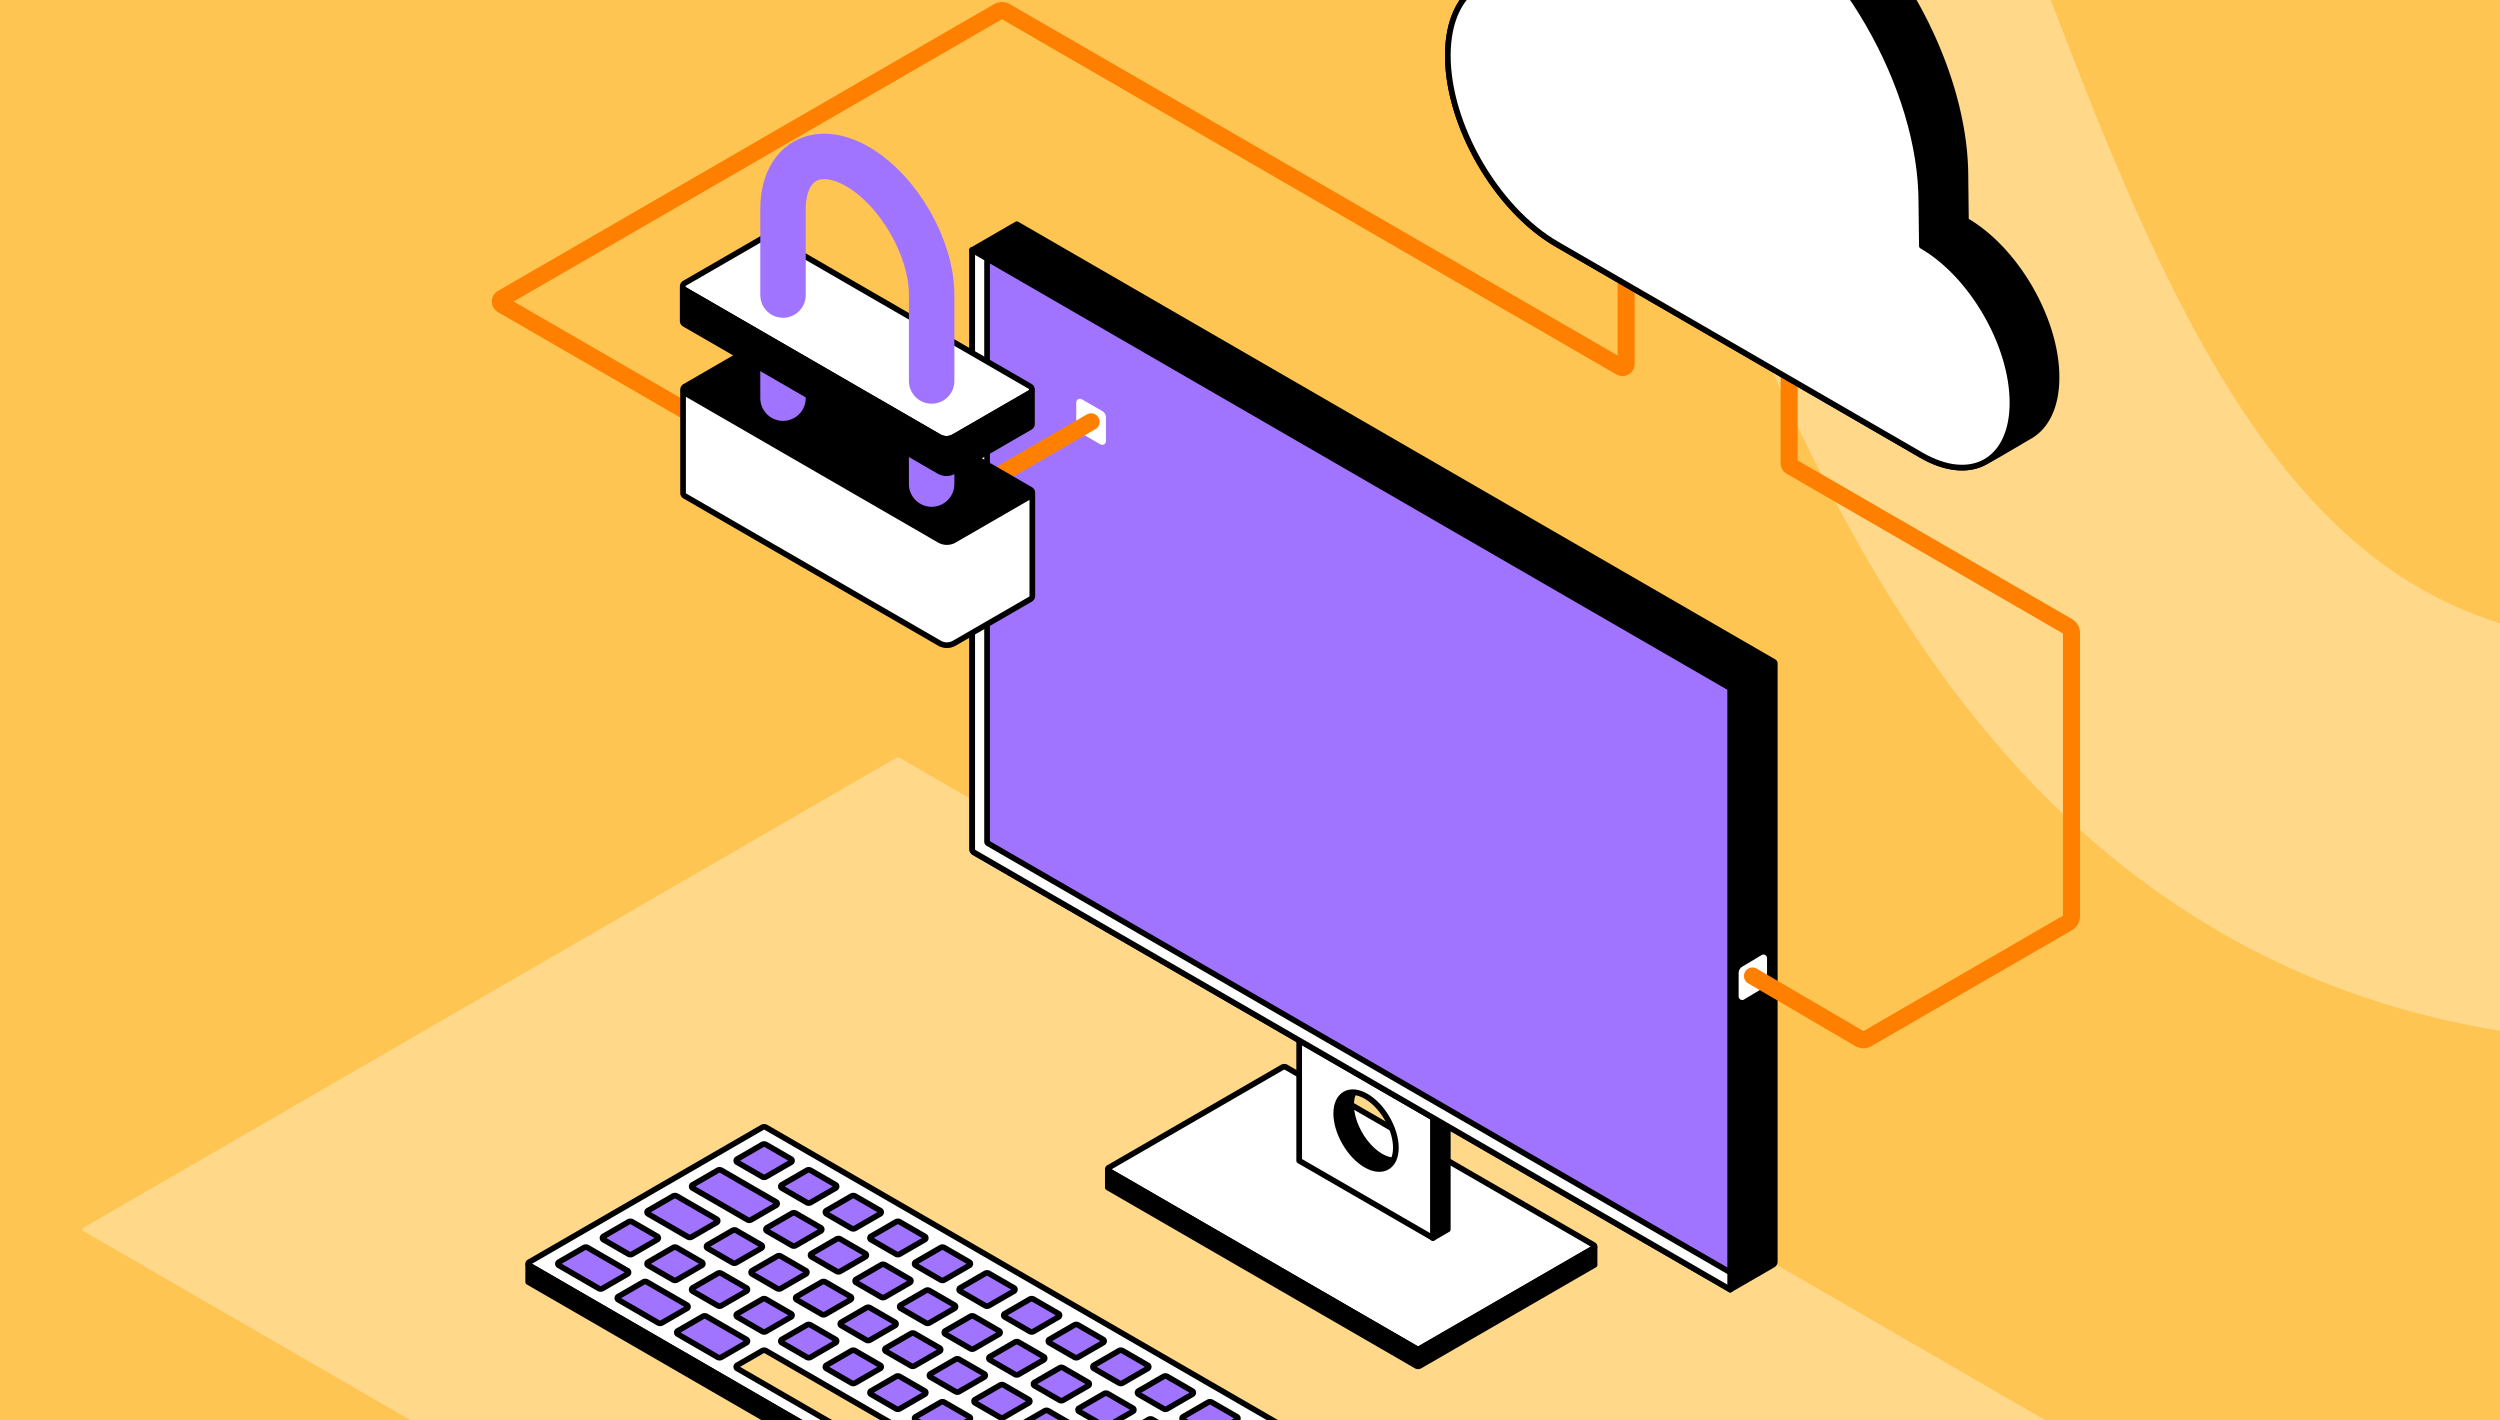 <svg width="440" height="250" fill="none" xmlns="http://www.w3.org/2000/svg"><rect width="100%" height="100%" fill="#333333" stroke="none"/><g clip-path="url(#a)"><path fill="#FFC552" d="M0 0h440v250H0z"/><path d="M208.778-121.472c175.966-7.671 53.082 424.907 431.353 210.137" stroke="#FFD88A" stroke-width="70" stroke-linecap="round"/><g clip-path="url(#b)"><path d="M157.703 133.399 14.654 216.091a.327.327 0 0 0 0 .567L280.647 370.42a.648.648 0 0 0 .654 0l143.045-82.692a.326.326 0 0 0 0-.566L158.357 133.399a.648.648 0 0 0-.654 0z" fill="#FFD88A"/><path d="m195.141 205.507 30.571-17.672a.653.653 0 0 1 .654 0l54.114 31.281a.327.327 0 0 1 0 .567l-30.572 17.672a.653.653 0 0 1-.654 0l-54.113-31.281a.327.327 0 0 1 0-.567z" fill="#fff" stroke="#000" stroke-linecap="round" stroke-linejoin="round"/><path d="M238.262 192.232c-1.812-.092-3.077 1.283-3.084 3.719-.01 3.329 2.335 7.399 5.232 9.072 2.128 1.23 3.969.828 4.796-.799-.663-.033-1.402-.265-2.18-.714-2.894-1.673-5.242-5.742-5.232-9.072 0-.88.17-1.623.468-2.206zM254.813 216.376v-24.193l-2.616 1.509v24.197l2.616-1.513z" fill="#000" stroke="#000" stroke-linecap="round" stroke-linejoin="round"/><path d="m249.254 237.354-54.277-31.375v3.024l54.277 31.376a.648.648 0 0 0 .654 0l30.735-17.766v-3.025l-30.735 17.766a.648.648 0 0 1-.654 0zM312.196 116.484l-133.24-77.023L171.109 44l133.239 77.022a.328.328 0 0 1 .164.285v105.658l7.52-4.348a.655.655 0 0 0 .327-.566V116.765a.33.33 0 0 0-.163-.285v.004z" fill="#000" stroke="#000" stroke-linecap="round" stroke-linejoin="round"/><path d="M228.655 180.086v24.194l23.542 13.609v-24.193l-23.542-13.61zm11.755 24.94c-2.894-1.673-5.242-5.742-5.232-9.072.01-3.329 2.371-4.678 5.264-3.005 2.894 1.673 5.242 5.742 5.232 9.072-.01 3.329-2.371 4.678-5.264 3.005z" fill="#fff" stroke="#000" stroke-linecap="round" stroke-linejoin="round"/><path d="M171.109 43.996v105.468c0 .232.124.448.327.566l133.076 76.927V121.113L171.109 43.996z" fill="#A074FF" stroke="#000" stroke-linecap="round" stroke-linejoin="round"/><path d="m304.512 223.936-130.624-75.51a.33.33 0 0 1-.164-.285V45.508l-2.615-1.512v105.468c0 .232.124.448.327.566l133.076 76.927v-3.025.004z" fill="#fff" stroke="#000" stroke-linecap="round" stroke-linejoin="round"/><path d="M306 175.353v-4.098a1.3 1.3 0 0 1 .625-1.117l3.437-2.052c.419-.245.938.064.938.561v4.098a1.3 1.3 0 0 1-.625 1.117l-3.437 2.052c-.419.245-.938-.064-.938-.561z" fill="#fff"/><path d="m308.436 171.777 18.862 11.046c.406.239.906.239 1.315.003l35.309-20.412c.406-.232.654-.668.654-1.132v-49.899c0-.468-.248-.901-.654-1.133L315.21 82.086a.657.657 0 0 1-.327-.567V66.79" stroke="#FF8000" stroke-width="3" stroke-linecap="round" stroke-linejoin="round"/><path d="M194.65 77.64v-4.157c0-.469-.248-.9-.653-1.133L190.4 70.27a.654.654 0 0 0-.981.566v4.158c0 .468.248.9.654 1.133l3.597 2.079a.653.653 0 0 0 .98-.567z" fill="#fff"/><path d="M286.202 50.046V64.03a.654.654 0 0 1-.981.567L176.994 2.036a1.314 1.314 0 0 0-1.308 0L88.386 52.5a.655.655 0 0 0 0 1.133l31.833 18.402M192.035 74.239l-18.311 10.584" stroke="#FF8000" stroke-width="3" stroke-linecap="round" stroke-linejoin="round"/><path d="m93.126 222.138 41.035-23.722a.648.648 0 0 1 .654 0l127.354 73.621a.326.326 0 0 1 0 .566l-41.034 23.722a.648.648 0 0 1-.654 0L93.126 222.704a.326.326 0 0 1 0-.566z" fill="#fff" stroke="#000" stroke-linecap="round" stroke-linejoin="round"/><path d="m129.747 203.995 4.414-2.551a.648.648 0 0 1 .654 0l4.414 2.551a.326.326 0 0 1 0 .566l-4.414 2.55a.648.648 0 0 1-.654 0l-4.414-2.55a.326.326 0 0 1 0-.566zM137.594 208.532l4.414-2.55a.648.648 0 0 1 .654 0l4.414 2.55a.327.327 0 0 1 0 .567l-4.414 2.55a.648.648 0 0 1-.654 0l-4.414-2.55a.327.327 0 0 1 0-.567zM145.441 213.066l4.414-2.55a.648.648 0 0 1 .654 0l4.415 2.55a.327.327 0 0 1 0 .567l-4.415 2.55a.648.648 0 0 1-.654 0l-4.414-2.55a.327.327 0 0 1 0-.567zM153.289 217.604l4.414-2.551a.648.648 0 0 1 .654 0l4.414 2.551a.326.326 0 0 1 0 .566l-4.414 2.55a.648.648 0 0 1-.654 0l-4.414-2.55a.326.326 0 0 1 0-.566zM161.136 222.141l4.414-2.55a.648.648 0 0 1 .654 0l4.414 2.55a.326.326 0 0 1 0 .566l-4.414 2.551a.648.648 0 0 1-.654 0l-4.414-2.551a.326.326 0 0 1 0-.566zM168.983 226.675l4.414-2.55a.648.648 0 0 1 .654 0l4.414 2.55a.327.327 0 0 1 0 .567l-4.414 2.55a.648.648 0 0 1-.654 0l-4.414-2.55a.327.327 0 0 1 0-.567zM176.831 231.213l4.414-2.55a.648.648 0 0 1 .654 0l4.414 2.55a.326.326 0 0 1 0 .566l-4.414 2.551a.653.653 0 0 1-.654 0l-4.414-2.551a.325.325 0 0 1 0-.566zM184.678 235.747l4.414-2.55a.648.648 0 0 1 .654 0l4.414 2.55a.326.326 0 0 1 0 .566l-4.414 2.551a.648.648 0 0 1-.654 0l-4.414-2.551a.326.326 0 0 1 0-.566zM192.525 240.285l4.414-2.551a.653.653 0 0 1 .654 0l4.414 2.551a.326.326 0 0 1 0 .566l-4.414 2.55a.648.648 0 0 1-.654 0l-4.414-2.55a.326.326 0 0 1 0-.566zM200.372 244.822l4.414-2.551a.653.653 0 0 1 .654 0l4.414 2.551a.326.326 0 0 1 0 .566l-4.414 2.55a.648.648 0 0 1-.654 0l-4.414-2.55a.326.326 0 0 1 0-.566zM208.219 249.356l4.415-2.55a.647.647 0 0 1 .653 0l4.415 2.55a.326.326 0 0 1 0 .566l-4.415 2.551a.651.651 0 0 1-.653 0l-4.415-2.551a.326.326 0 0 1 0-.566zM114.052 213.066l4.415-2.55a.648.648 0 0 1 .654 0l7.029 4.063a.326.326 0 0 1 0 .566l-4.414 2.551a.653.653 0 0 1-.654 0l-7.03-4.063a.327.327 0 0 1 0-.567zM124.515 219.116l4.414-2.55a.648.648 0 0 1 .654 0l4.414 2.55c.22.125.22.442 0 .567l-4.414 2.55a.648.648 0 0 1-.654 0l-4.414-2.55a.327.327 0 0 1 0-.567zM132.363 223.65l4.414-2.55a.648.648 0 0 1 .654 0l4.414 2.55a.327.327 0 0 1 0 .567l-4.414 2.55a.648.648 0 0 1-.654 0l-4.414-2.55a.327.327 0 0 1 0-.567zM140.21 228.188l4.414-2.55a.648.648 0 0 1 .654 0l4.414 2.55a.326.326 0 0 1 0 .566l-4.414 2.551a.653.653 0 0 1-.654 0l-4.414-2.551a.326.326 0 0 1 0-.566zM148.057 232.725l4.414-2.55a.648.648 0 0 1 .654 0l4.414 2.55a.326.326 0 0 1 0 .566l-4.414 2.551a.648.648 0 0 1-.654 0l-4.414-2.551a.326.326 0 0 1 0-.566zM155.905 237.259l4.414-2.55a.648.648 0 0 1 .654 0l4.414 2.55a.327.327 0 0 1 0 .567l-4.414 2.55a.648.648 0 0 1-.654 0l-4.414-2.55a.326.326 0 0 1 0-.567zM163.752 241.797l4.414-2.55a.648.648 0 0 1 .654 0l4.414 2.55a.326.326 0 0 1 0 .566l-4.414 2.551a.653.653 0 0 1-.654 0l-4.414-2.551a.326.326 0 0 1 0-.566zM171.599 246.334l4.414-2.55a.648.648 0 0 1 .654 0l4.414 2.55a.327.327 0 0 1 0 .567l-4.414 2.55a.648.648 0 0 1-.654 0l-4.414-2.55a.327.327 0 0 1 0-.567zM179.446 250.869l4.414-2.551a.653.653 0 0 1 .654 0l4.414 2.551a.326.326 0 0 1 0 .566l-4.414 2.55a.648.648 0 0 1-.654 0l-4.414-2.55a.326.326 0 0 1 0-.566zM106.205 217.604l4.414-2.551a.648.648 0 0 1 .654 0l4.414 2.551a.326.326 0 0 1 0 .566l-4.414 2.55a.648.648 0 0 1-.654 0l-4.414-2.55a.326.326 0 0 1 0-.566zM114.052 222.138l4.415-2.551a.653.653 0 0 1 .654 0l4.414 2.551a.326.326 0 0 1 0 .566l-4.414 2.55a.648.648 0 0 1-.654 0l-4.415-2.55a.326.326 0 0 1 0-.566zM121.9 226.675l4.414-2.55a.648.648 0 0 1 .654 0l4.414 2.55a.327.327 0 0 1 0 .567l-4.414 2.55a.648.648 0 0 1-.654 0l-4.414-2.55a.327.327 0 0 1 0-.567zM129.747 231.213l4.414-2.55a.648.648 0 0 1 .654 0l4.414 2.55a.326.326 0 0 1 0 .566l-4.414 2.551a.653.653 0 0 1-.654 0l-4.414-2.551a.326.326 0 0 1 0-.566zM137.594 235.747l4.414-2.55a.648.648 0 0 1 .654 0l4.414 2.55a.326.326 0 0 1 0 .566l-4.414 2.551a.648.648 0 0 1-.654 0l-4.414-2.551a.326.326 0 0 1 0-.566zM145.441 240.285l4.414-2.551a.653.653 0 0 1 .654 0l4.415 2.551a.326.326 0 0 1 0 .566l-4.415 2.55a.648.648 0 0 1-.654 0l-4.414-2.55a.326.326 0 0 1 0-.566zM153.289 244.822l4.414-2.551a.653.653 0 0 1 .654 0l4.414 2.551a.326.326 0 0 1 0 .566l-4.414 2.55a.648.648 0 0 1-.654 0l-4.414-2.55a.326.326 0 0 1 0-.566zM161.136 249.356l4.414-2.55a.648.648 0 0 1 .654 0l4.414 2.55a.326.326 0 0 1 0 .566l-4.414 2.551a.653.653 0 0 1-.654 0l-4.414-2.551a.326.326 0 0 1 0-.566zM98.358 222.138l4.414-2.551a.653.653 0 0 1 .654 0l7.03 4.063a.327.327 0 0 1 0 .567l-4.414 2.55a.648.648 0 0 1-.654 0l-7.03-4.063a.326.326 0 0 1 0-.566zM108.821 228.188l4.414-2.55a.648.648 0 0 1 .654 0l7.03 4.062a.327.327 0 0 1 0 .567l-4.414 2.55a.648.648 0 0 1-.654 0l-7.03-4.063a.326.326 0 0 1 0-.566zM119.284 234.238l4.414-2.55a.648.648 0 0 1 .654 0l7.03 4.062a.327.327 0 0 1 0 .567l-4.414 2.55a.648.648 0 0 1-.654 0l-7.03-4.063a.326.326 0 0 1 0-.566z" fill="#A074FF" stroke="#000" stroke-linecap="round" stroke-linejoin="round"/><path d="m129.747 240.285 4.414-2.551a.653.653 0 0 1 .654 0l35.803 20.697a.327.327 0 0 1 0 .567l-4.414 2.55a.648.648 0 0 1-.654 0l-35.803-20.697a.326.326 0 0 1 0-.566z" fill="#FFD88A" stroke="#000" stroke-linecap="round" stroke-linejoin="round"/><path d="m134.979 216.091 4.414-2.55a.648.648 0 0 1 .654 0l4.414 2.55a.327.327 0 0 1 0 .567l-4.414 2.55a.648.648 0 0 1-.654 0l-4.414-2.55a.326.326 0 0 1 0-.567zM142.826 220.629l4.414-2.55a.648.648 0 0 1 .654 0l4.414 2.55a.326.326 0 0 1 0 .566l-4.414 2.551a.653.653 0 0 1-.654 0l-4.414-2.551a.326.326 0 0 1 0-.566zM150.673 225.163l4.414-2.55a.648.648 0 0 1 .654 0l4.414 2.55a.326.326 0 0 1 0 .566l-4.414 2.551a.648.648 0 0 1-.654 0l-4.414-2.551a.326.326 0 0 1 0-.566zM158.52 229.7l4.414-2.55a.648.648 0 0 1 .654 0l4.414 2.55a.327.327 0 0 1 0 .567l-4.414 2.55a.648.648 0 0 1-.654 0l-4.414-2.55a.327.327 0 0 1 0-.567zM166.367 234.238l4.415-2.55a.647.647 0 0 1 .653 0l4.415 2.55a.326.326 0 0 1 0 .566l-4.415 2.55a.647.647 0 0 1-.653 0l-4.415-2.55a.326.326 0 0 1 0-.566zM174.215 238.772l4.414-2.55a.648.648 0 0 1 .654 0l4.414 2.55a.326.326 0 0 1 0 .566l-4.414 2.551a.653.653 0 0 1-.654 0l-4.414-2.551a.326.326 0 0 1 0-.566zM182.062 243.31l4.414-2.551a.648.648 0 0 1 .654 0l4.414 2.551a.326.326 0 0 1 0 .566l-4.414 2.55a.648.648 0 0 1-.654 0l-4.414-2.55a.326.326 0 0 1 0-.566zM189.909 247.844l4.414-2.551a.653.653 0 0 1 .654 0l4.414 2.551a.326.326 0 0 1 0 .566l-4.414 2.55a.648.648 0 0 1-.654 0l-4.414-2.55a.326.326 0 0 1 0-.566zM197.757 252.381l4.414-2.55a.648.648 0 0 1 .654 0l4.414 2.55a.326.326 0 0 1 0 .566l-4.414 2.55a.648.648 0 0 1-.654 0l-4.414-2.55a.326.326 0 0 1 0-.566zM121.9 208.532l4.414-2.55a.648.648 0 0 1 .654 0l9.645 5.575a.327.327 0 0 1 0 .567l-4.414 2.55a.648.648 0 0 1-.654 0l-9.645-5.575a.327.327 0 0 1 0-.567z" fill="#A074FF" stroke="#000" stroke-linecap="round" stroke-linejoin="round"/><path d="M220.481 296.325 92.963 222.609v3.025L220.48 299.35a.648.648 0 0 0 .654 0l41.198-23.817v-3.025l-41.198 23.817a.648.648 0 0 1-.654 0zM346.004 38.81l-.091-7.556c.062-20.343-14.223-45.132-31.909-55.36-8.573-4.956-16.368-5.581-22.136-2.59-1.537.796-7.004 4.04-8.276 4.764-4.371 2.488-7.5 7.137-8.798 13.61-2.485-.305-4.722.114-6.579 1.181-1.308.753-6.448 3.726-7.752 4.479-3.469 2-5.624 6.279-5.644 12.368-.036 12.23 8.547 27.126 19.17 33.271l64.152 37.132c4.201 2.432 8.03 2.776 10.894 1.378 1.524-.747 6.903-3.971 8.217-4.728 2.887-1.663 4.682-5.221 4.695-10.286.033-10.165-7.105-22.55-15.943-27.66v-.003z" fill="#000" stroke="#000" stroke-linecap="round" stroke-linejoin="round"/><path d="M274.123-1.307c.062-20.343 14.449-28.547 32.128-18.323 17.686 10.23 31.971 35.02 31.909 55.36l.092 7.555c8.838 5.11 15.975 17.495 15.943 27.66-.033 10.169-7.22 14.268-16.058 9.157l-64.151-37.131c-10.623-6.145-19.209-21.04-19.17-33.271.036-12.225 8.684-17.155 19.307-11.01v.003z" fill="#fff" stroke="#000" stroke-linecap="round" stroke-linejoin="round"/><path d="m181.362 87.308-13.405 7.749a2.612 2.612 0 0 1-2.616 0L120.546 69.16a.655.655 0 0 1 0-1.133l13.406-7.749a2.612 2.612 0 0 1 2.616 0l44.794 25.896a.655.655 0 0 1 0 1.133v0z" fill="#000" stroke="#000" stroke-linecap="round" stroke-linejoin="round"/><path d="M120.219 86.718a.647.647 0 0 0 .327.586l44.795 25.896a2.61 2.61 0 0 0 2.615 0l13.406-7.749a.652.652 0 0 0 .327-.603V87.111l-13.733 7.939a2.61 2.61 0 0 1-2.615 0l-45.122-26.082v17.757-.007z" fill="#fff" stroke="#000" stroke-linecap="round" stroke-linejoin="round"/><path d="M163.968 73.1v12.096M137.81 57.977v12.097" stroke="#A074FF" stroke-width="8" stroke-linecap="round" stroke-linejoin="round"/><path d="m181.297 69.131-13.406 7.75a2.612 2.612 0 0 1-2.616 0l-44.794-25.896a.655.655 0 0 1 0-1.133l13.405-7.749a2.612 2.612 0 0 1 2.616 0L181.297 68a.655.655 0 0 1 0 1.132v0z" fill="#fff" stroke="#000" stroke-linecap="round" stroke-linejoin="round"/><path d="M120.154 56.449a.647.647 0 0 0 .327.586l44.795 25.896a2.61 2.61 0 0 0 2.615 0l13.406-7.75a.651.651 0 0 0 .327-.602v-5.634l-13.733 7.939a2.61 2.61 0 0 1-2.615 0l-45.122-26.082v5.654-.007z" fill="#000" stroke="#000" stroke-linecap="round" stroke-linejoin="round"/><path d="M137.81 51.93V36.81c.023-8.296 5.905-11.659 13.121-7.488 7.21 4.168 13.059 14.313 13.037 22.609v15.121" stroke="#A074FF" stroke-width="8" stroke-linecap="round" stroke-linejoin="round"/></g></g><defs><clipPath id="a"><path fill="#fff" d="M0 0h440v250H0z"/></clipPath><clipPath id="b"><path fill="#fff" transform="translate(14 -29)" d="M0 0h411v400H0z"/></clipPath></defs></svg>